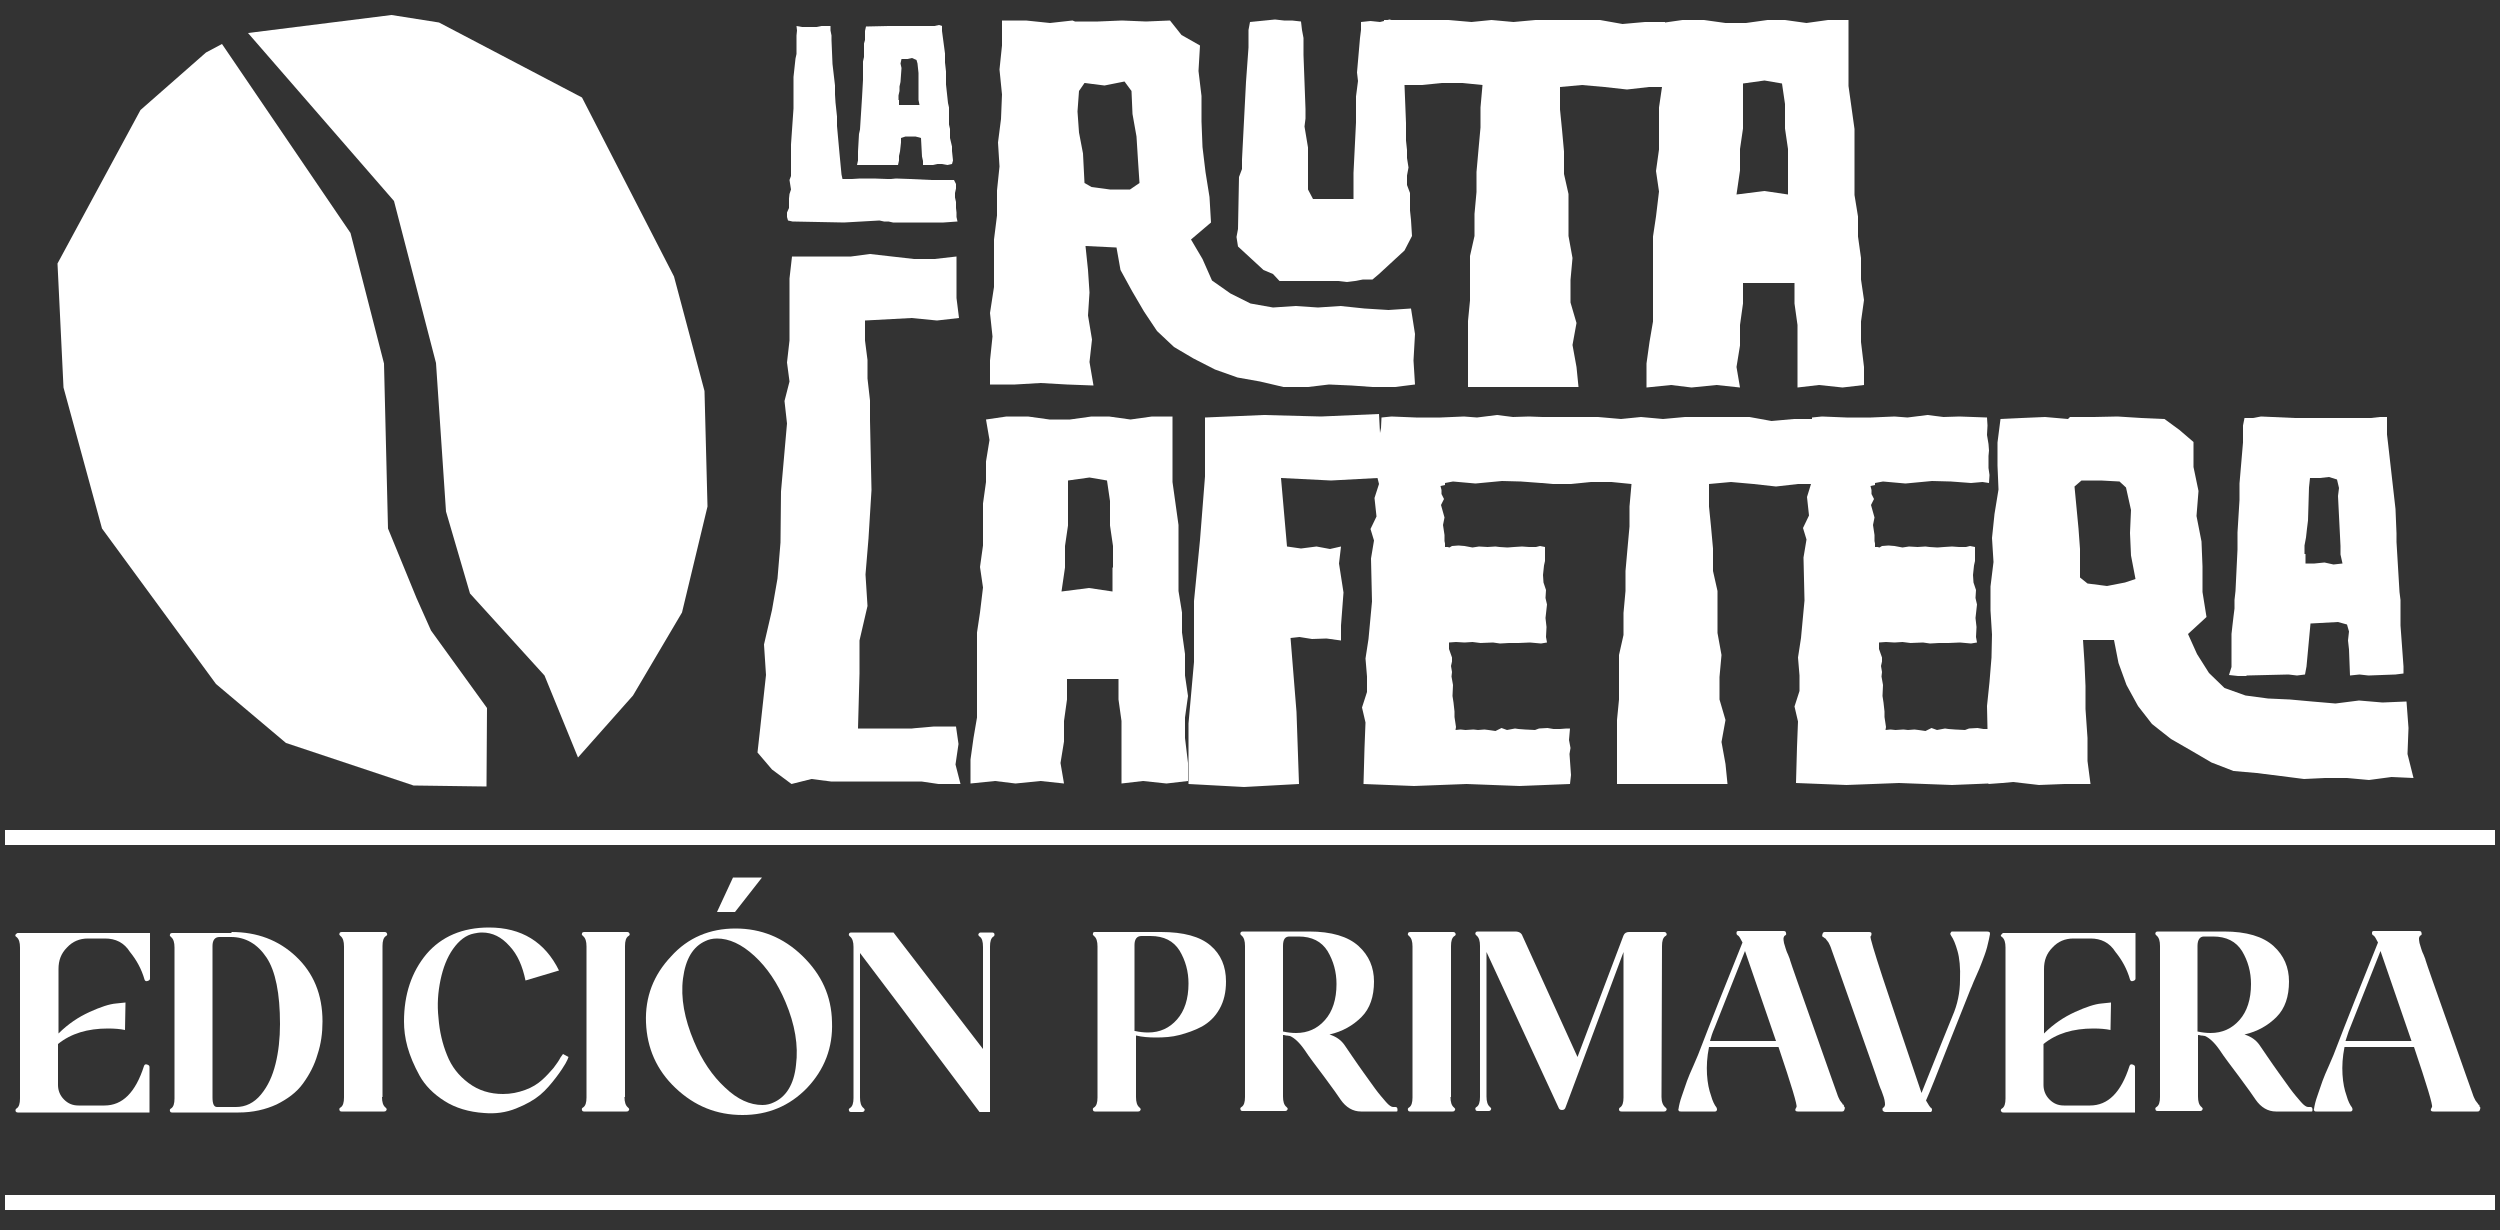 <svg xmlns="http://www.w3.org/2000/svg" xmlns:xlink="http://www.w3.org/1999/xlink" id="Capa_1" x="0px" y="0px" viewBox="0 0 500 246" style="enable-background:new 0 0 500 246;" xml:space="preserve"><rect x="0" y="0" width="500" height="246" fill="#333333" stroke="none"/><style type="text/css">	.st0{fill:#FFFFFF;}</style><g>	<g>		<path class="st0" d="M173.5,33h0.9h0.9h0.9h0.9h0.9h0.9h0.7l0.2-0.9v-0.9l0.2-0.9l0.2-1.8v-0.9l0.9-0.3h2l1.1,0.3l0.2,3.7l0.2,0.9    V33h0.9h1.1l0.9-0.2h0.9l1.1,0.2l0.9-0.2l0.2-0.7l-0.2-1.9v-0.9l-0.4-1.7v-0.9v-0.9l-0.2-0.9v-0.9v-0.9v-1.6l-0.2-0.9l-0.4-3.7V16    v-1.7l-0.2-1.8v-1.8l-0.6-4.5V5.2L187.8,5l-0.9,0.2h-6.5h-0.9h-1.8l-4.5,0.1l-0.2,0.9v1V8l-0.2,0.7v0.9v0.9v0.9l-0.2,0.9v0.9v0.9    V15V16l-0.2,3.6l-0.4,6.3l-0.2,0.9l-0.2,3.5v0.9v0.9l-0.2,0.9h0.9H173.5z M179.7,20v-0.9l0.2-0.9v-0.9l0.2-0.9l0.2-2.8l-0.2-0.9    l0.2-0.9h1.2l0.9-0.2l0.9,0.4l0.2,0.7l0.2,1.9v0.9v1.8v0.9v0.9V20l0.2,1h-1.1h-1.9h-1.1V20z"></path>	</g>	<g>		<polygon class="st0" points="158.5,44.3 168.8,44.5 175.9,44.1 176.8,44.3 177.7,44.3 178.6,44.5 184.1,44.5 186,44.5 186.9,44.5     188.7,44.5 191.5,44.3 191.3,43.4 191.3,42.5 191.2,41.6 191.2,40.4 191,39.5 191,38.6 191.2,37.7 191.2,36.8 190.8,36 189.8,36     189.1,36 188.2,36 186.3,36 182,35.8 179.2,35.7 178.2,35.8 177.5,35.8 174.8,35.7 172,35.7 170.4,35.8 169.4,35.8 168.5,35.8     168.3,34.9 167.9,30.7 167.4,25.2 167.4,23.3 167.1,20.5 167,18.9 167,18 167,17.1 166.5,12.8 166.3,8 166.3,7.1 166.1,6.1     166.1,5.2 165.1,5.2 164.3,5.2 163.3,5.4 160.4,5.4 159.3,5.2 159.4,6.1 159.3,7.1 159.3,9 159.3,9.9 159.3,10.8 159.1,11.7     158.7,15.4 158.7,20.8 158.7,21.7 158.2,28.9 158.2,35.2 157.9,36 158.2,37.9 157.9,38.8 157.8,39.7 157.8,40.6 157.8,41.6     157.4,42.5 157.4,43.4 157.6,44.1   "></polygon>	</g>	<g>		<path class="st0" d="M208.1,76.6l5.3,0.3l5.3,0.2l-0.8-4.7l0.5-4.5l-0.8-4.8l0.3-4.6l-0.3-4.5l-0.5-4.8l6.2,0.3l0.8,4.5l2.3,4.2    l2.4,4.1l2.6,3.9l3.4,3.2l3.9,2.3l4.3,2.2l4.5,1.6l4.5,0.8l4.7,1.1h4.9l4.2-0.5l4.5,0.2l4.2,0.3h4.5l4-0.5l-0.3-4.8l0.3-5.3    l-0.8-5.1l-4.5,0.3l-4.8-0.3l-4.8-0.5l-4.5,0.3l-4.5-0.3l-4.5,0.3l-4.5-0.8l-4-2l-3.7-2.6l-1.9-4.3l-2.3-3.9l4-3.4l-0.3-5.1    l-0.8-5l-0.6-5l-0.2-5.1v-5.1l-0.6-5l0.3-5.1l-3.7-2.1l-2.3-2.9l-4.8,0.2l-4.8-0.2l-4.8,0.2H215l-0.5-0.2L210,4.6l-4.8-0.5h-4.8v5    l-0.5,4.8l0.5,5l-0.2,4.9l-0.6,4.7l0.3,4.8l-0.5,4.8v5l-0.6,4.8v4.8v4.7l-0.8,5.2l0.5,4.7l-0.5,4.8v4.8h5L208.1,76.6z M215.8,18.2    l1.1-1.6l4,0.5l4-0.8l1.4,1.9l0.2,4.6l0.8,4.5l0.3,4.8l0.3,4.5l-1.9,1.3h-4l-3.7-0.5l-1.4-0.8l-0.3-5.9l-0.8-4.2l-0.3-4.2    L215.8,18.2z"></path>	</g>	<g>		<path class="st0" d="M252.7,54l1.9,0.8l1.3,1.4h1.7h8.2h1.9l1.7,0.2l1.6-0.2l1.6-0.3h1.9l1.3-1.1l5.1-4.7l1.5-2.9l-0.2-3.2    l-0.2-1.9v-1.6v-1.9l-0.6-1.6v-1.9l0.3-1.6l-0.3-1.9v-1.6l-0.2-1.9v-1.6v-1.9l-0.3-7.6h3.5l4-0.4h4.1l4,0.4l-0.4,4.5v4l-0.4,4.4    l-0.4,4.5v4l-0.4,4.4v4.4l-0.9,4v4.4v4.5l-0.4,4.1V69v4.4v4h4.5h4.4h4.4h4.4h4.4l-0.4-4l-0.8-4.4l0.8-4.4l-1.2-4.1v-4.5l0.4-4.4    l-0.8-4.4v-4v-4.4l-0.9-4v-4.5l-0.4-4.4l-0.4-4v-4.5l4.4-0.4l4.5,0.4l4.5,0.5l4.4-0.5h2.6l-0.6,4.1v4.3v4.1l-0.6,4.3l0.6,4.1    l-0.6,5l-0.6,4v4.3v4.3V60v4.3l-0.7,4.1l-0.6,4.3v4.8l4.9-0.5l4.1,0.5l5-0.5l4.7,0.5l-0.7-4.1l0.7-4.3v-4.1l0.6-4.3v-4.1h4.9h5.4    v4.1l0.6,4.3v4.1v4.3v4.1l4.3-0.5l4.7,0.5l4.3-0.5v-3.6l-0.6-5v-4.1l0.6-4.3l-0.6-4.1v-4.3l-0.6-4.3v-4l-0.7-4.3v-4.8v-4.3v-4.1    l-0.6-4.3l-0.6-4.3V13V8.7V4h-4.1l-4.3,0.6L357,4h-3.5l-4.3,0.6h-4.1L340.8,4h-4.3L333,4.5l0-0.1h-4l-4.5,0.4L320,4h-4.5h-4h-4.4    l-4.4,0.4L298.3,4l-4,0.4L289.7,4h-4.4h-4h-3l-0.4-0.1L277.5,4h-0.7v0.2l-0.8,0.2l-1.9-0.2l-1.9,0.2V6L272,7.6l-0.6,6.9l0.2,1.7    l-0.4,3.1v1.6v2v1.6l-0.5,10.1V36v1.9v1.9h-1.6h-1.7h-4.8l-1-1.9v-8.4l-0.7-4.2l0.2-1.6v-1.9L260.7,11V9.1V7.6L260.4,6l-0.2-1.7    l-1.8-0.2h-1.6L255,3.9l-5,0.5L249.7,6v1.6v1.9l-0.5,6.9l-0.8,15.5v1.9l-0.6,1.6l-0.2,10.4l-0.3,1.6l0.3,1.9L252.7,54z M348,34.1    v-4.3l0.6-4.1v-4.9v-4.1l4.3-0.6l3.5,0.6l0.6,4.1v4.9l0.6,4.1v4.3v4.8l-4.7-0.7l-5.6,0.7L348,34.1z"></path>	</g>	<g>		<path class="st0" d="M237.6,139.2l-0.6-4.1v-4.3l-0.6-4.3v-4l-0.7-4.3v-4.8v-4.3v-4.1l-0.6-4.3l-0.6-4.3v-4.1v-4.3v-4.7h-4.1    l-4.3,0.6l-4.3-0.6h-3.5l-4.3,0.6h-4.1l-4.3-0.6h-4.3l-4.1,0.6l0.7,4.1l-0.7,4.3v4.1l-0.6,4.3v4.3v4.1l-0.6,4.3l0.6,4.1l-0.6,5    l-0.6,4v4.3v4.3v4.1v4.3l-0.7,4.1l-0.6,4.3v4.8l4.9-0.5l4.1,0.5l5-0.5l4.7,0.5l-0.7-4.1l0.7-4.3v-4.1l0.6-4.3v-4.1h4.9h5.4v4.1    l0.6,4.3v4.1v4.3v4.1l4.3-0.5l4.7,0.5l4.3-0.5v-3.6l-0.6-5v-4.1L237.6,139.2z M222.5,113.5v4.8l-4.7-0.7l-5.5,0.7l0.7-4.8v-4.3    l0.6-4.1v-4.9v-4.1l4.3-0.6l3.5,0.6l0.6,4.1v4.9l0.6,4.1V113.5z"></path>	</g>	<g>		<path class="st0" d="M449.3,135.1l8.4-0.2l1.7,0.2l1.6-0.2l0.3-1.6l0.8-8.6l5.5-0.3l1.8,0.5l0.4,1.4l-0.2,1.8l0.2,1.8l0.2,5.2    l1.9-0.2l1.8,0.2l5.4-0.2l1.6-0.2v-1.4l-0.6-8.2v-1.8v-1.6v-1.7l-0.2-1.6l-0.6-10v-1.7l-0.2-4.9l-1.5-13.2l-0.2-1.7v-1.8v-1.7H476    l-1.8,0.2h-11.8h-1.6h-1.8l-6.8-0.3l-1.6,0.3h-1.7l-0.3,1.5v1.6v1.8l-0.7,8.2v1.6v1.7l-0.4,6.5v1.8v1.6l-0.4,8.3l-0.2,1.8v1.7    l-0.2,1.6l-0.2,1.7l-0.2,1.8v6.6l-0.5,1.6l1.8,0.2H449.3z M460.9,110.8v-1.7l0.3-1.6l0.2-1.8l0.2-1.6l0.2-6.6l0.2-1.9h2l1.8-0.2    l1.6,0.5l0.4,1.7l-0.2,1.6l0.5,10v1.7l0.4,1.8l-1.8,0.2l-1.8-0.4l-2,0.2h-1.8V110.8z"></path>	</g>	<g>		<path class="st0" d="M481.5,150.8l0.2-5.2l-0.4-5.3l-4.8,0.2l-4.7-0.4l-4.7,0.6l-4.7-0.4l-4.4-0.4l-4.4-0.2l-4.5-0.6l-4.2-1.5    l-3.1-3l-2.4-3.8l-1.8-4l3.7-3.4l-0.8-5v-5.1l-0.2-5l-1-5.1l0.4-5l-1-4.8v-5l-2.8-2.4l-3-2.2l-4.6-0.2l-4.8-0.3l-4.7,0.1h-4.8    l-0.4,0.4l-4.6-0.4l-4.7,0.2l-4.2,0.2l-0.6,4.7v4.6l0.2,4.8l-0.8,4.9l-0.5,4.8l0.3,4.8l-0.6,4.9v4.8l0.3,4.8l-0.1,4.6l-0.4,4.9    l-0.5,4.8l0.1,4.6h-0.8l-1.2-0.2l-1.7,0.1L393,146l-2-0.1l-1.3-0.1l-0.7-0.1l-1.6,0.3l-1.1-0.4l-1.2,0.6l-1.4-0.2l-0.8-0.1    l-1.3,0.1l-0.9-0.1l-1.6,0.1l-1-0.1l-1,0.1l0.1-0.6l-0.3-2v-1.1l-0.2-1.8l-0.2-1.3l0.1-2.2l-0.3-1.7l0.1-0.9l-0.2-1.2l0.2-0.9    v-0.8l-0.6-1.7v-1.3l1.4-0.1l1.7,0.1l1.6-0.1l1.6,0.2l2.5-0.1l1.4,0.2l1.8-0.1h1.9l2.3-0.1l2.2,0.2l1.2-0.2l-0.2-1.1l0.1-2    l-0.2-1.8l0.3-2.7l-0.3-1.3l0.1-1.6l-0.5-1.5l-0.1-1.5l0.2-1.9l0.2-0.9v-2.1v-0.7l-1-0.2l-0.8,0.2h-1.4l-1.4-0.1l-1.6,0.1    l-1.3,0.1l-1.6-0.1l-0.8-0.1l-1.6,0.1l-1.7-0.1l-1.3,0.2l-1.6-0.3l-1.2-0.1l-1.3,0.1l-0.5,0.3l-0.4-0.1h-0.5v-0.7l-0.1-0.5v-1.2    l-0.3-2l0.3-1.5l-0.7-2.5l0.6-1.2l-0.5-1v-0.8l-0.2-0.8L375,97v-0.4l1.6-0.3l4.5,0.4l5.3-0.5l3.8,0.1l4,0.3l2.3-0.2l1.3,0.2    l0.1-1.6l-0.2-1.4v-2.4l0.1-1.1l-0.1-1.3l-0.3-1.8l0.1-1.9l-0.1-1.6l-5.5-0.2l-3.2,0.1l-3.2-0.4l-4,0.5l-2.6-0.2l-4.7,0.2h-4.9    l-4.9-0.2l-2,0.2l0,0.3h-3.6l-4.5,0.4l-4.4-0.8h-4.5h-4H337l-4.4,0.4l-4.4-0.4l-4,0.4l-4.6-0.4h-4.4h-4h-2.7l-2.7-0.1l-3.2,0.1    l-3.2-0.4l-4,0.5l-2.6-0.2l-4.7,0.2h-4.9l-4.9-0.2l-2,0.2l-0.1,2.1l-0.2,1l-0.2-3.8l-11.6,0.5L252.7,83L241,83.5v11.8L240,108    l-1.2,12.2v12.2l-1.1,12.3v12.1l11.1,0.6l11-0.6l-0.5-14.4l-1.2-14.9l0,0.1l1.8-0.2l2.5,0.4l2.9-0.1l2.9,0.4v-3l0.5-6.6l-0.9-5.8    l0.4-3.4l-2.2,0.5l-2.7-0.5l-3.1,0.4l-2.8-0.4l-1.2-13.7l10,0.5l9.3-0.5l0.3,1.2l-0.9,2.8l0.4,3.7l-1.2,2.5l0.7,2.3l-0.6,3.6    l0.2,8.6l-0.7,7.5l-0.6,3.9l0.3,3.6v3.1l-1,3.1l0.7,3l-0.2,5.1l-0.2,7.2l10.1,0.4l10.5-0.4l10.6,0.4l10.1-0.4l0.2-1.8l-0.3-4.2    l0.2-1.2l-0.3-1.6l0.2-2.3h-0.7l-1.3,0.1h-1.3l-1.2-0.2l-1.7,0.1L307,146l-2-0.1l-1.3-0.1l-0.7-0.1l-1.6,0.3l-1.1-0.4l-1.2,0.6    l-1.4-0.2l-0.8-0.1l-1.3,0.1l-0.9-0.1l-1.6,0.1l-1-0.1l-1,0.1l0.1-0.6l-0.3-2v-1.1l-0.2-1.8l-0.2-1.3l0.1-2.2l-0.3-1.7l0.1-0.9    l-0.2-1.2l0.2-0.9v-0.8l-0.6-1.7v-1.3l1.4-0.1l1.7,0.1l1.6-0.1l1.6,0.2l2.5-0.1l1.4,0.2l1.8-0.1h1.9l2.3-0.1l2.2,0.2l1.2-0.2    l-0.2-1.1l0.1-2l-0.2-1.8l0.3-2.7l-0.3-1.3l0.1-1.6l-0.5-1.5l-0.1-1.5l0.2-1.9l0.2-0.9v-2.1v-0.7l-1-0.2l-0.8,0.2h-1.4l-1.4-0.1    l-1.6,0.1l-1.3,0.1l-1.6-0.1l-0.8-0.1l-1.6,0.1l-1.7-0.1l-1.3,0.2l-1.6-0.3l-1.2-0.1l-1.3,0.1l-0.5,0.3l-0.4-0.1h-0.5v-0.7    l-0.1-0.5v-1.2l-0.3-2l0.3-1.5l-0.7-2.5l0.6-1.2l-0.5-1v-0.8l-0.2-0.8L289,97v-0.4l1.6-0.3l4.5,0.4l5.3-0.5l3.8,0.1l4,0.3l0.2,0    l2.2,0.2h3.6l4-0.4h4.1l4,0.4l-0.4,4.5v4l-0.4,4.4l-0.4,4.5v4l-0.4,4.4v4.4l-0.9,4v4.4v4.5l-0.4,4.1v4.4v4.4v4h4.5h4.4h4.4h4.4    h4.4l-0.4-4l-0.8-4.4l0.8-4.4l-1.2-4.1v-4.5l0.4-4.4l-0.8-4.4v-4v-4.4l-0.9-4v-4.5l-0.4-4.4l-0.4-4v-4.5l4.4-0.4l4.5,0.4l4.5,0.5    l4.4-0.5h2.6l-0.8,2.6l0.4,3.7l-1.2,2.5l0.7,2.3l-0.6,3.6l0.2,8.6l-0.7,7.5l-0.6,3.9l0.3,3.6v3.1l-1,3.1l0.7,3l-0.2,5.1l-0.2,7.2    l10.1,0.4l10.5-0.4l10.6,0.4l7.3-0.3l0,0.1l2.7-0.2l0.1,0l0,0l2.1-0.2l5.2,0.6l5.1-0.2h5.2l-0.6-4.6v-4.6l-0.4-5.8v-4.6l-0.2-4.6    l-0.3-4.6h6.2l0.9,4.6l1.6,4.4l2.3,4.2l2.8,3.6l3.8,3l4,2.3l4.1,2.4l4.4,1.7l4.6,0.4l4.8,0.6l4.7,0.6l4.2-0.2h4.4l4.4,0.4l4.5-0.6    l4.4,0.2L481.5,150.8z M425,116.5l-3.6,0.7l-3.9-0.5l-1.5-1.2v-5.7l-0.3-4.1l-0.4-4.2l-0.4-4.2l1.4-1.2h3.9l3.7,0.2l1.3,1.2l1,4.5    l-0.2,4.6l0.2,4.5l0.9,4.7L425,116.5z"></path>	</g>	<g>		<polygon class="st0" points="83.3,119.6 77.6,105.7 76.8,72.7 70.1,46.6 44.4,8.8 41.2,10.5 28.1,22 11.5,52.7 12.7,77.5     20.4,105.7 43.2,136.8 57.2,148.6 82.7,157.1 97.3,157.3 97.4,141.6 86.2,126.1   "></polygon>	</g>	<g>		<polygon class="st0" points="134.8,55.3 116.4,19.5 87.8,4.5 78.3,3 49.6,6.6 78.8,40.2 87.2,72.6 89.2,102.3 94,118.7     108.9,135.1 115.6,151.5 126.6,139.1 136.4,122.5 141.5,101.3 140.9,78.2   "></polygon>	</g>	<g>		<path class="st0" d="M191.7,148.8c0,0-0.5-3.5-0.5-3.5c-0.1,0-0.9,0-2.2,0c-0.9,0-1.9,0-2.2,0c-0.1,0-1.3,0.1-2.2,0.2    c-1.5,0.1-2.2,0.2-2.2,0.2c-0.2,0-1.5,0-2.8,0c-1.4,0-3.8,0-5.2,0c-1.5,0-2.7,0-2.8,0l0.3-11l0-6.6l1.6-6.9l-0.4-6.3l0.6-7.2    l0.6-9.7L174,84.1v-4l-0.5-4.4V72l-0.5-3.9v-4l9.3-0.5l5.1,0.5l4.4-0.5l-0.5-4v-3.9v-4.4l-4.4,0.5h-4.1l-8.8-1l-3.8,0.5h-3.9h-4    h-3.9l-0.5,4.4v3.9v4.5v4l-0.5,4.4l0.5,3.8l-1,3.9l0.5,4.5l-1.2,13.6l-0.1,10.2l-0.6,7.2l-1.1,6.3l-1.6,6.9l0.4,6.1l-1.2,11    l-0.5,4.5l2.9,3.4l3.9,2.9l4-1l3.9,0.5h3.8h4h10.3l3.4,0.5h4.4l-1-3.9L191.7,148.8z"></path>	</g></g><g>	<rect x="1" y="166" class="st0" width="498" height="3"></rect></g><g>	<rect x="1" y="239" class="st0" width="498" height="3"></rect></g><g>	<g>		<path class="st0" d="M21,187.7h-3.4c-1.7,0-3.1,0.6-4.2,1.8c-1.2,1.2-1.7,2.6-1.7,4.3v12.9c1.9-1.9,4-3.3,6.2-4.3    c2.2-1,4-1.6,5.3-1.7l1.9-0.2l-0.1,5.5c-0.9-0.2-2.1-0.3-3.4-0.3c-4.1,0-7.4,1-10,3.1v8.2c0,1.1,0.4,2.1,1.2,2.9    c0.8,0.8,1.7,1.2,2.9,1.2h5.2c3.6,0,6.2-2.6,7.9-7.9c0.1-0.3,0.3-0.4,0.6-0.3c0.3,0.1,0.5,0.2,0.5,0.5v9.1H3.6    c-0.3,0-0.4-0.1-0.5-0.3c0-0.2,0-0.4,0.2-0.5c0.5-0.3,0.7-1,0.7-2v-30.2c0-1-0.2-1.7-0.7-2.1c-0.2-0.1-0.3-0.3-0.2-0.4    c0-0.2,0.2-0.3,0.4-0.3l-0.2-0.1h26.7v9.1c0,0.3-0.2,0.4-0.5,0.5c-0.3,0.1-0.5,0-0.6-0.3c-0.6-2.1-1.6-3.9-2.9-5.5    C24.8,188.5,23.1,187.7,21,187.7z"></path>	</g>	<g>		<path class="st0" d="M46.3,186.4c5.1,0,9.4,1.6,12.9,4.9s5.3,7.6,5.3,13c0,2.3-0.3,4.5-1,6.6c-0.6,2.1-1.6,4-2.9,5.8    c-1.3,1.8-3.1,3.1-5.3,4.2c-2.2,1-4.7,1.6-7.6,1.6H34.4c-0.2,0-0.4-0.1-0.4-0.3c-0.1-0.2,0-0.4,0.2-0.5c0.5-0.3,0.7-1,0.7-2v-30.2    c0-1-0.2-1.7-0.7-2.1c-0.2-0.2-0.3-0.3-0.2-0.5c0-0.2,0.2-0.3,0.5-0.3H46.3z M47.2,221.4c1.9,0,3.6-0.8,5-2.5    c1.4-1.7,2.3-3.7,2.9-6.1c0.6-2.4,0.9-5.1,0.9-8c0-6.1-0.9-10.6-2.7-13.3c-1.8-2.7-4.2-4.1-7.1-4.1h-2.3c-0.9,0-1.4,0.6-1.4,1.8    v30.3c0,1.3,0.3,1.9,0.9,1.9H47.2z"></path>	</g>	<g>		<path class="st0" d="M76.4,219.4c0,1,0.2,1.7,0.7,2.1c0.2,0.2,0.3,0.3,0.2,0.5s-0.2,0.3-0.5,0.3h-8.5c-0.2,0-0.4-0.1-0.4-0.3    c-0.1-0.2,0-0.4,0.2-0.5c0.5-0.3,0.7-1,0.7-2v-30.2c0-1-0.2-1.7-0.7-2.1c-0.2-0.2-0.3-0.3-0.2-0.5c0-0.2,0.2-0.3,0.5-0.3h8.5    c0.3,0,0.4,0.1,0.5,0.3c0.1,0.2,0,0.4-0.2,0.5c-0.5,0.3-0.7,1-0.7,2V219.4z"></path>	</g>	<g>		<path class="st0" d="M112.6,210.8l1.1,0.6c-0.1,0.3-0.3,0.8-0.6,1.3c-0.3,0.5-0.9,1.5-1.9,2.8s-2,2.5-3.2,3.5    c-1.2,1-2.8,1.9-4.8,2.7c-2,0.8-4.1,1.1-6.4,0.9c-3-0.2-5.7-1-7.9-2.4c-2.2-1.4-3.9-3.1-5-5.1c-1.1-2-1.9-3.9-2.4-5.7    c-0.5-1.8-0.7-3.5-0.7-5.1c0-5.4,1.5-9.9,4.5-13.5c3-3.5,7.2-5.3,12.5-5.3c6.5,0,11.2,2.9,14,8.6l-6.7,2c-0.6-2.9-1.6-5.2-3.2-6.9    c-1.6-1.8-3.4-2.7-5.5-2.7c-0.6,0-1.1,0.1-1.6,0.2c-1.6,0.3-3,1.4-4.2,3.1c-1.2,1.7-2,3.8-2.5,6.2c-0.5,2.4-0.7,4.9-0.4,7.6    c0.2,2.7,0.8,5.2,1.7,7.4c0.9,2.3,2.3,4.1,4.3,5.6c2,1.5,4.3,2.2,6.9,2.2c1.6,0,3-0.3,4.4-0.8c1.4-0.5,2.5-1.2,3.4-2    c0.9-0.8,1.6-1.6,2.3-2.4c0.6-0.8,1.1-1.5,1.4-2.1L112.6,210.8z"></path>	</g>	<g>		<path class="st0" d="M124.9,219.4c0,1,0.2,1.7,0.7,2.1c0.2,0.2,0.3,0.3,0.2,0.5s-0.2,0.3-0.5,0.3h-8.5c-0.2,0-0.4-0.1-0.4-0.3    c-0.1-0.2,0-0.4,0.2-0.5c0.5-0.3,0.7-1,0.7-2v-30.2c0-1-0.2-1.7-0.7-2.1c-0.2-0.2-0.3-0.3-0.2-0.5c0-0.2,0.2-0.3,0.5-0.3h8.5    c0.3,0,0.4,0.1,0.5,0.3c0.1,0.2,0,0.4-0.2,0.5c-0.5,0.3-0.7,1-0.7,2V219.4z"></path>	</g>	<g>		<path class="st0" d="M147.1,185.7c5.1,0,9.6,1.8,13.4,5.5c3.8,3.7,5.8,8,5.9,13.2c0.2,5.1-1.5,9.5-5,13.2    c-3.5,3.6-7.8,5.4-12.9,5.4c-5.2,0-9.6-1.8-13.4-5.4s-5.7-8-5.9-13.1c-0.2-5.1,1.5-9.5,5-13.2C137.6,187.5,142,185.7,147.1,185.7z     M154.7,220.5c2.5-1.1,4.1-3.6,4.5-7.5c0.5-3.9-0.2-8.1-2.1-12.6c-1.6-3.8-3.7-6.9-6.2-9.2c-2.6-2.4-5.1-3.5-7.5-3.5    c-0.9,0-1.7,0.2-2.3,0.5c-2.5,1.1-4,3.6-4.5,7.5c-0.5,3.9,0.3,8.1,2.2,12.6c1.6,3.8,3.7,6.9,6.2,9.2c2.5,2.4,5,3.5,7.5,3.5    C153.3,221,154.1,220.8,154.7,220.5z M146.6,175.5h5.8l-5.4,6.9h-3.6L146.6,175.5z"></path>	</g>	<g>		<path class="st0" d="M197.7,222.4h-1.8c-13-17.4-21-28-23.9-31.8v28.9c0,1,0.2,1.7,0.7,2.1c0.2,0.2,0.3,0.3,0.2,0.5    c-0.1,0.2-0.2,0.3-0.5,0.3h-2.2c-0.2,0-0.4-0.1-0.4-0.3c-0.1-0.2,0-0.4,0.2-0.5c0.5-0.3,0.7-1,0.7-2v-30.2c0-1-0.2-1.7-0.7-2.1    c-0.2-0.2-0.3-0.3-0.2-0.5c0-0.2,0.2-0.3,0.5-0.3h8.4l17.9,23.3v-20.4c0-1.1-0.2-1.8-0.7-2.1c-0.2-0.2-0.3-0.3-0.2-0.5    c0.1-0.2,0.2-0.3,0.5-0.3h2.2c0.3,0,0.4,0.1,0.5,0.3c0,0.2,0,0.4-0.2,0.5c-0.5,0.3-0.7,1-0.7,2V222.4z"></path>	</g>	<g>		<path class="st0" d="M219,186.4h13.2c4.5,0,7.8,0.9,9.9,2.7c2.1,1.8,3.1,4.2,3.1,7.2c0,2.1-0.4,3.9-1.3,5.5    c-0.9,1.6-2.1,2.7-3.5,3.5c-1.5,0.8-3,1.3-4.5,1.7c-1.5,0.4-3.1,0.5-4.7,0.5c-1.4,0-2.8-0.1-4-0.4v12.3c0,1,0.2,1.7,0.7,2.1    c0.2,0.2,0.3,0.3,0.2,0.5s-0.2,0.3-0.5,0.3H219c-0.2,0-0.4-0.1-0.4-0.3c-0.1-0.2,0-0.4,0.2-0.5c0.5-0.3,0.7-1,0.7-2v-30.2    c0-1-0.2-1.7-0.7-2.1c-0.2-0.2-0.3-0.3-0.2-0.5C218.6,186.5,218.7,186.4,219,186.4z M227,206.2c0.9,0.2,1.8,0.3,2.6,0.3    c2.4,0,4.3-0.9,5.8-2.6c1.5-1.7,2.3-4.1,2.3-7.2c0-2.4-0.6-4.6-1.8-6.6c-1.2-1.9-3.1-2.9-5.8-2.9h-1.8c-0.9,0-1.4,0.6-1.4,1.8    V206.2z"></path>	</g>	<g>		<path class="st0" d="M279.1,221.4c0.3,0,0.4,0.2,0.4,0.6c0,0.2,0,0.3-0.2,0.3h-7.1c-1.6,0-3-0.8-4.1-2.4c-0.4-0.6-1.5-2.2-3.3-4.6    c-1.8-2.4-3.1-4.1-3.8-5.2c-1.1-1.6-2.1-2.5-3-2.9c-0.2,0-0.4-0.1-0.8-0.1c-0.3-0.1-0.5-0.1-0.6-0.1v12.3c0,1,0.2,1.7,0.7,2.1    c0.2,0.2,0.3,0.3,0.2,0.5s-0.2,0.3-0.5,0.3h-8.5c-0.2,0-0.4-0.1-0.4-0.3c-0.1-0.2,0-0.4,0.2-0.5c0.5-0.3,0.7-1,0.7-2v-30.2    c0-1-0.2-1.7-0.7-2.1c-0.2-0.2-0.3-0.3-0.2-0.5c0-0.2,0.2-0.3,0.5-0.3h13.2c4.5,0,7.8,1,9.9,2.9c2.1,1.9,3.1,4.3,3.1,7.1    c0,3-0.8,5.4-2.5,7.1c-1.7,1.7-3.8,2.9-6.4,3.5c1.3,0.4,2.3,1.1,3,2.1c0.2,0.3,0.7,1,1.5,2.2c0.8,1.2,1.6,2.3,2.3,3.3    c0.7,1,1.5,2.1,2.3,3.2s1.6,2,2.2,2.7s1.1,1,1.4,1H279.1z M256.6,189.2v17.1c0.9,0.2,1.8,0.3,2.6,0.3c2.4,0,4.3-0.9,5.8-2.6    c1.5-1.7,2.3-4.1,2.3-7.2c0-2.4-0.6-4.6-1.8-6.6c-1.2-1.9-3.1-2.9-5.8-2.9h-1.8C257,187.3,256.6,187.9,256.6,189.2z"></path>	</g>	<g>		<path class="st0" d="M290.1,219.4c0,1,0.2,1.7,0.7,2.1c0.2,0.2,0.3,0.3,0.2,0.5s-0.2,0.3-0.5,0.3H282c-0.2,0-0.4-0.1-0.4-0.3    c-0.1-0.2,0-0.4,0.2-0.5c0.5-0.3,0.7-1,0.7-2v-30.2c0-1-0.2-1.7-0.7-2.1c-0.2-0.2-0.3-0.3-0.2-0.5c0-0.2,0.2-0.3,0.5-0.3h8.5    c0.3,0,0.4,0.1,0.5,0.3c0.1,0.2,0,0.4-0.2,0.5c-0.5,0.3-0.7,1-0.7,2V219.4z"></path>	</g>	<g>		<path class="st0" d="M332.3,219.4c0,1,0.3,1.7,0.8,2.1c0.2,0.2,0.3,0.3,0.2,0.5s-0.2,0.3-0.5,0.3h-8.5c-0.3,0-0.4-0.1-0.5-0.3    c0-0.2,0-0.4,0.2-0.5c0.5-0.3,0.7-1,0.7-2v-29.1l-11.6,31.1c-0.1,0.3-0.3,0.5-0.7,0.5c-0.4,0-0.6-0.2-0.7-0.5l-14.4-31.1v28.9    c0,1,0.2,1.7,0.7,2.1c0.2,0.2,0.3,0.3,0.2,0.5c-0.1,0.2-0.2,0.3-0.5,0.3h-2.2c-0.2,0-0.4-0.1-0.4-0.3c-0.1-0.2,0-0.4,0.2-0.5    c0.5-0.3,0.7-1,0.7-2v-30.2c0-1-0.2-1.7-0.7-2.1c-0.2-0.2-0.3-0.3-0.2-0.5c0-0.2,0.2-0.3,0.5-0.3h7.4c0.8,0,1.3,0.3,1.5,0.9    l11,24.2l9.2-24.3c0.2-0.5,0.6-0.7,1.1-0.7h7c0.3,0,0.4,0.1,0.5,0.3c0.1,0.2,0,0.4-0.2,0.5c-0.5,0.3-0.7,1-0.7,2L332.3,219.4z"></path>	</g>	<g>		<path class="st0" d="M368.8,221.3c0.2,0.1,0.2,0.3,0.1,0.6c-0.1,0.3-0.2,0.4-0.5,0.4h-8.8c-0.6,0-0.7-0.3-0.3-0.9    c0.2-0.3-1-4.3-3.6-12h-13.9c-0.4,2-0.5,3.8-0.4,5.5s0.4,3.1,0.8,4.2c0.3,1.1,0.7,1.9,1.1,2.4c0.1,0.2,0.1,0.3,0.1,0.5    c-0.1,0.2-0.2,0.3-0.4,0.3h-6.8c-0.2,0-0.3,0-0.4-0.1c-0.1-0.1-0.2-0.2-0.1-0.4c0.1-0.7,0.3-1.6,0.7-2.7c0.4-1.1,0.7-2.1,1-2.9    s0.7-1.8,1.3-3.1c0.5-1.2,0.8-1.9,0.9-2.1c2.8-7.3,5.8-14.8,8.9-22.5c-0.4-0.8-0.7-1.3-0.9-1.4c-0.2-0.1-0.3-0.2-0.3-0.5    c0-0.3,0.1-0.4,0.4-0.4h9c0.3,0,0.5,0.1,0.5,0.4c0.1,0.3,0,0.4-0.2,0.5c-0.2,0.1-0.2,0.3-0.3,0.5c0,0.2,0,0.6,0.1,1    c0.1,0.4,0.2,0.7,0.3,1c0.1,0.3,0.2,0.7,0.5,1.3c0.2,0.6,0.4,0.9,0.4,1.1c0.3,1,1.9,5.5,4.8,13.7c2.9,8.2,4.4,12.5,4.6,13    c0.1,0.3,0.2,0.6,0.3,0.8c0.1,0.2,0.2,0.4,0.3,0.6c0.1,0.1,0.2,0.3,0.3,0.4c0.1,0.1,0.2,0.2,0.2,0.3s0.1,0.1,0.3,0.2    C368.7,221.2,368.8,221.2,368.8,221.3z M342,208.2h13.2l-6.2-18c-3.5,8.8-5.5,13.9-6.1,15.4C342.5,206.5,342.2,207.4,342,208.2z"></path>	</g>	<g>		<path class="st0" d="M398,186.8c-0.1,0.6-0.3,1.5-0.6,2.7c-0.3,1.1-0.7,2.1-1,2.9c-0.3,0.8-0.7,1.8-1.3,3.1    c-0.6,1.3-0.8,2-0.9,2.1c-0.3,0.7-1.7,4.3-4.3,10.8c-2.5,6.4-4.1,10.4-4.7,11.7c0.5,0.9,0.8,1.3,0.9,1.4c0.2,0.1,0.3,0.2,0.3,0.5    c0,0.3-0.2,0.4-0.3,0.4h-9c-0.2,0-0.4-0.1-0.5-0.2c-0.1-0.1-0.1-0.3-0.1-0.4c0-0.2,0.1-0.2,0.2-0.3c0.2-0.1,0.2-0.3,0.3-0.5    c0-0.2,0-0.6-0.1-1c-0.1-0.4-0.2-0.8-0.3-1c-0.1-0.2-0.2-0.7-0.5-1.3c-0.2-0.6-0.4-1-0.4-1.1c-0.3-1-1.9-5.5-4.8-13.7    c-2.9-8.2-4.4-12.5-4.6-13c-0.1-0.3-0.2-0.6-0.3-0.8c-0.1-0.2-0.2-0.4-0.3-0.6c-0.1-0.1-0.2-0.3-0.3-0.4c-0.1-0.1-0.2-0.2-0.2-0.3    c0,0-0.1-0.1-0.3-0.2c-0.1-0.1-0.2-0.2-0.3-0.2c-0.2-0.1-0.2-0.3-0.1-0.6c0.1-0.3,0.2-0.4,0.5-0.4h8.8c0.3,0,0.5,0.1,0.5,0.3    c0,0.2,0,0.4-0.2,0.6c-0.1,0.2,0.7,2.9,2.4,8.1c1.7,5.2,3.5,10.4,5.2,15.5l2.6,7.7c3.5-8.8,5.6-13.9,6.2-15.4    c1-2.3,1.5-4.7,1.5-7.2c0.1-2.5-0.1-4.4-0.5-5.8c-0.4-1.4-0.8-2.4-1.3-3.1c-0.1-0.2-0.2-0.3-0.1-0.5s0.2-0.3,0.3-0.3h6.8    C397.9,186.3,398,186.4,398,186.8z"></path>	</g>	<g>		<path class="st0" d="M418.1,187.7h-3.4c-1.7,0-3.1,0.6-4.2,1.8c-1.2,1.2-1.7,2.6-1.7,4.3v12.9c1.9-1.9,4-3.3,6.2-4.3    c2.2-1,4-1.6,5.3-1.7l1.9-0.2l-0.1,5.5c-0.9-0.2-2.1-0.3-3.4-0.3c-4.1,0-7.4,1-10,3.1v8.2c0,1.1,0.4,2.1,1.2,2.9    c0.8,0.8,1.7,1.2,2.9,1.2h5.2c3.6,0,6.2-2.6,7.9-7.9c0.1-0.3,0.3-0.4,0.6-0.3c0.3,0.1,0.5,0.2,0.5,0.5v9.1h-26.3    c-0.3,0-0.4-0.1-0.5-0.3s0-0.4,0.2-0.5c0.5-0.3,0.7-1,0.7-2v-30.2c0-1-0.2-1.7-0.7-2.1c-0.2-0.1-0.3-0.3-0.2-0.4s0.2-0.3,0.4-0.3    l-0.2-0.1h26.7v9.1c0,0.3-0.2,0.4-0.5,0.5c-0.3,0.1-0.5,0-0.6-0.3c-0.6-2.1-1.6-3.9-2.9-5.5C421.9,188.5,420.2,187.7,418.1,187.7z    "></path>	</g>	<g>		<path class="st0" d="M462.1,221.4c0.3,0,0.4,0.2,0.4,0.6c0,0.2,0,0.3-0.2,0.3h-7.1c-1.6,0-3-0.8-4.1-2.4c-0.4-0.6-1.5-2.2-3.3-4.6    c-1.8-2.4-3.1-4.1-3.8-5.2c-1.1-1.6-2.1-2.5-3-2.9c-0.2,0-0.4-0.1-0.8-0.1c-0.3-0.1-0.5-0.1-0.6-0.1v12.3c0,1,0.2,1.7,0.7,2.1    c0.2,0.2,0.3,0.3,0.2,0.5s-0.2,0.3-0.5,0.3h-8.5c-0.2,0-0.4-0.1-0.4-0.3c-0.1-0.2,0-0.4,0.2-0.5c0.5-0.3,0.7-1,0.7-2v-30.2    c0-1-0.2-1.7-0.7-2.1c-0.2-0.2-0.3-0.3-0.2-0.5c0-0.2,0.2-0.3,0.5-0.3h13.2c4.5,0,7.8,1,9.9,2.9c2.1,1.9,3.1,4.3,3.1,7.1    c0,3-0.8,5.4-2.5,7.1c-1.7,1.7-3.8,2.9-6.4,3.5c1.3,0.4,2.3,1.1,3,2.1c0.2,0.3,0.7,1,1.5,2.2s1.6,2.3,2.3,3.3    c0.7,1,1.5,2.1,2.3,3.2s1.6,2,2.2,2.7c0.6,0.7,1.1,1,1.4,1H462.1z M439.5,189.2v17.1c0.9,0.2,1.8,0.3,2.6,0.3    c2.4,0,4.3-0.9,5.8-2.6c1.5-1.7,2.3-4.1,2.3-7.2c0-2.4-0.6-4.6-1.8-6.6c-1.2-1.9-3.1-2.9-5.8-2.9h-1.8    C440,187.3,439.5,187.9,439.5,189.2z"></path>	</g>	<g>		<path class="st0" d="M495.9,221.3c0.2,0.1,0.2,0.3,0.1,0.6c-0.1,0.3-0.2,0.4-0.5,0.4h-8.8c-0.6,0-0.7-0.3-0.3-0.9    c0.2-0.3-1-4.3-3.6-12h-13.9c-0.4,2-0.5,3.8-0.4,5.5s0.4,3.1,0.8,4.2c0.3,1.1,0.7,1.9,1.1,2.4c0.1,0.2,0.1,0.3,0.1,0.5    c-0.1,0.2-0.2,0.3-0.4,0.3h-6.8c-0.2,0-0.3,0-0.4-0.1c-0.1-0.1-0.2-0.2-0.1-0.4c0.1-0.7,0.3-1.6,0.7-2.7c0.4-1.1,0.7-2.1,1-2.9    s0.7-1.8,1.3-3.1c0.5-1.2,0.8-1.9,0.9-2.1c2.8-7.3,5.8-14.8,8.9-22.5c-0.4-0.8-0.7-1.3-0.9-1.4c-0.2-0.1-0.3-0.2-0.3-0.5    c0-0.3,0.1-0.4,0.4-0.4h9c0.3,0,0.5,0.1,0.5,0.4c0.1,0.3,0,0.4-0.2,0.5c-0.2,0.1-0.2,0.3-0.3,0.5c0,0.2,0,0.6,0.1,1    c0.1,0.4,0.2,0.7,0.3,1c0.1,0.3,0.2,0.7,0.5,1.3c0.2,0.6,0.4,0.9,0.4,1.1c0.3,1,1.9,5.5,4.8,13.7c2.9,8.2,4.4,12.5,4.6,13    c0.1,0.3,0.2,0.6,0.3,0.8c0.1,0.2,0.2,0.4,0.3,0.6c0.1,0.1,0.2,0.3,0.3,0.4c0.1,0.1,0.2,0.2,0.2,0.3s0.1,0.1,0.3,0.2    C495.8,221.2,495.9,221.2,495.9,221.3z M469.1,208.2h13.2l-6.2-18c-3.5,8.8-5.5,13.9-6.1,15.4    C469.6,206.5,469.4,207.4,469.1,208.2z"></path>	</g></g></svg>